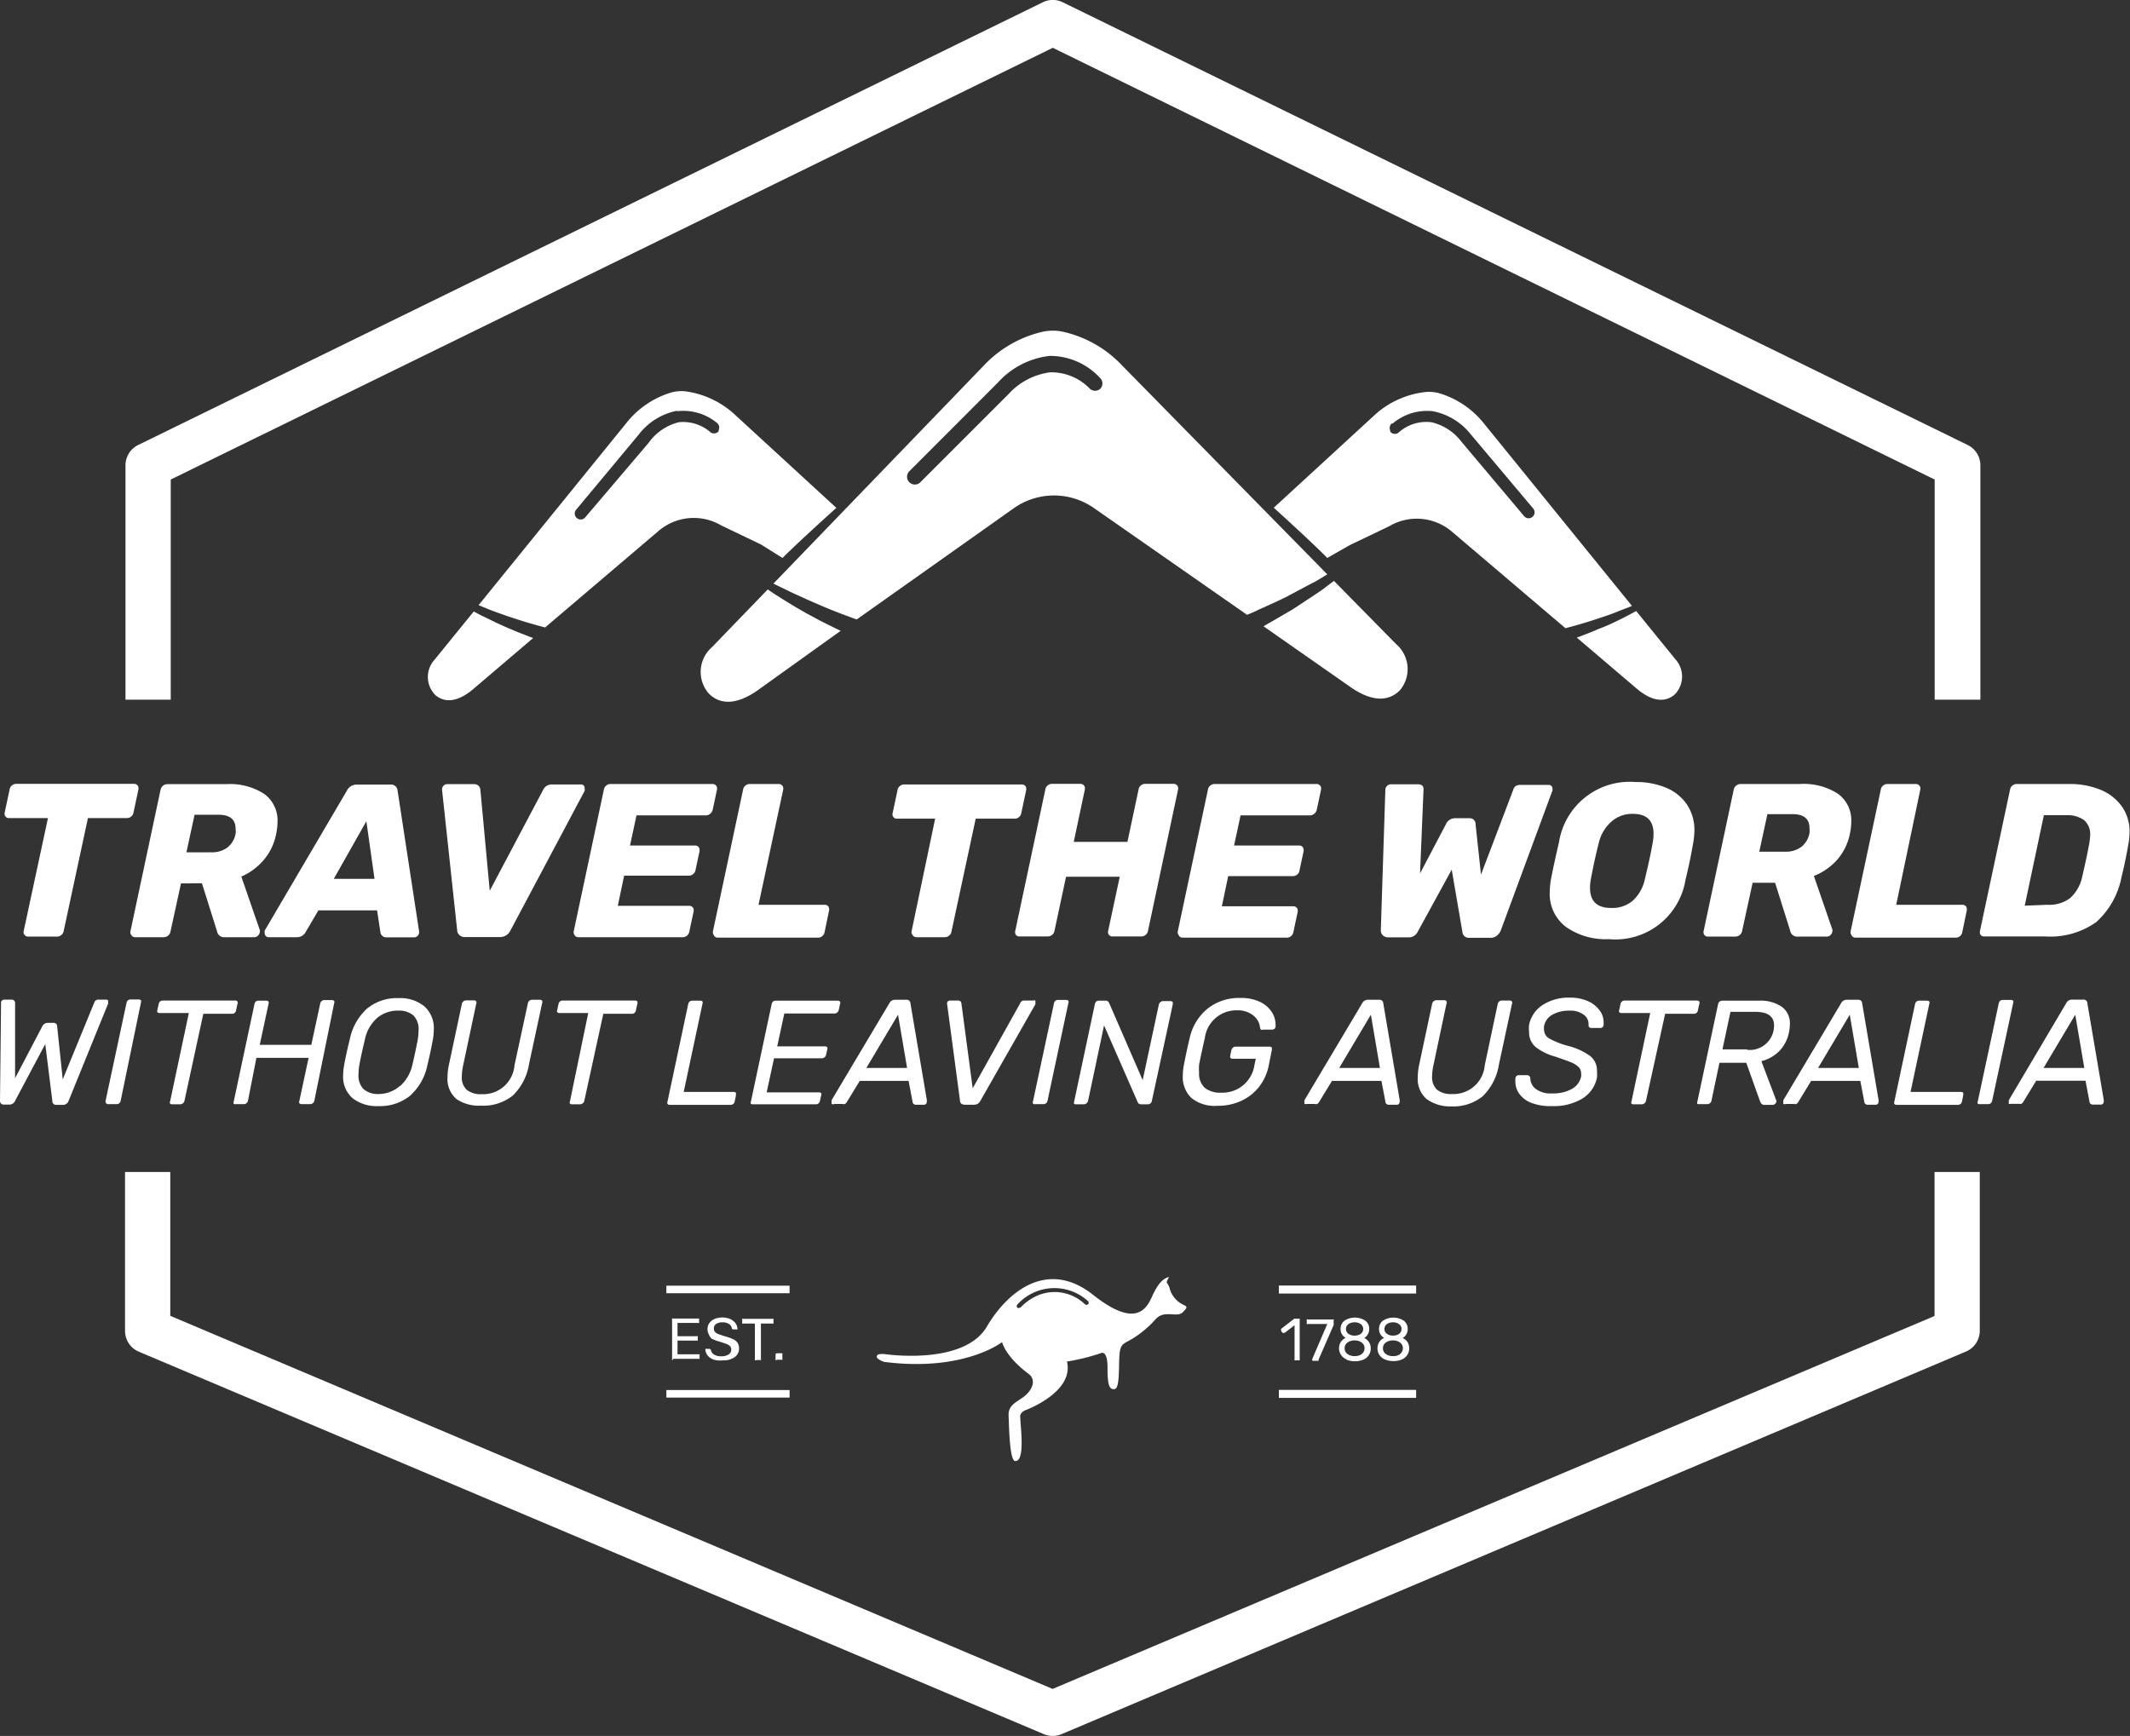 <svg xmlns="http://www.w3.org/2000/svg" viewBox="0 0 141.22 115.12">
  <rect x="0" y="0" width="141.22" height="115.12" fill="#333333" stroke="none"/>
  <defs>
    <style>
      .cls-1 {
        fill: #fff;
      }
    </style>
  </defs>
  <title>Asset 2</title>
  <g id="Layer_2" data-name="Layer 2">
    <g id="Layer_1-2" data-name="Layer 1">
      <g>
        <g>
          <path class="cls-1" d="M88.23,38.68l.21-.16,4.13,4.2a2.18,2.18,0,0,1,.24,3.06c-.77.77-1.85.73-3.16-.14l-5.88-4.11h0l.4-.23c.53-.3,1-.58,1.52-.88l1.35-.89c.21-.14.42-.28.62-.42ZM47,46c.78.77,1.86.71,3.16-.17l5.58-4-.18-.08c-.54-.27-1.08-.52-1.57-.8-1-.52-1.87-1.07-2.64-1.56l-.45-.3-3.69,3.82A2.18,2.18,0,0,0,47,46ZM74.4,24.24,88,38.09l-.12.07-.59.36-.65.34-1.39.74c-.49.24-1,.47-1.55.72-.27.11-.53.26-.82.37l-.2.08L72.54,33.7a4.62,4.62,0,0,0-5.32,0l-.1.07h0L56.8,41.08c-.86-.31-1.68-.62-2.43-.95l-.74-.32-.7-.32c-.46-.2-.89-.42-1.29-.61l-.36-.18L65.19,24.28A7.74,7.74,0,0,1,69.13,22a2.9,2.9,0,0,1,.65-.07,2.87,2.87,0,0,1,.65.06A7.7,7.7,0,0,1,74.4,24.24ZM69.6,23.6a5.46,5.46,0,0,0-3.44,1.77l-5.85,5.86A.51.51,0,0,0,61,32l5.87-5.87,0,0a4.51,4.51,0,0,1,2.76-1.44,3.55,3.55,0,0,1,2.62,1.08.51.51,0,0,0,.71,0,.48.48,0,0,0,.07-.1.5.5,0,0,0-.1-.61A4.52,4.52,0,0,0,69.6,23.6Z"/>
          <path class="cls-1" d="M111.08,43.72l-2.6-3.2-.37.2c-.63.33-1.34.7-2.15,1-.4.18-.83.34-1.27.51l-.15.05,4.05,3.45c.95.77,1.78.88,2.43.34A1.7,1.7,0,0,0,111.08,43.72ZM88,37c-1.26-1.27-3.55-3.33-3.55-3.33l6.79-6.24A6,6,0,0,1,94.49,26,2.26,2.26,0,0,1,95,26a2.31,2.31,0,0,1,.5.1,6,6,0,0,1,2.9,2l9.8,12.08-.29.12c-.33.12-.67.26-1,.39l-.57.2-.6.2c-.61.2-1.26.39-1.95.57l-7.5-6.38h0l-.07-.06a3.59,3.59,0,0,0-4.12-.32l-2.61,1.25Zm4.29-8.93a.39.39,0,0,0-.12.47l0,.08a.39.39,0,0,0,.55.07A2.76,2.76,0,0,1,94.9,28a3.49,3.49,0,0,1,2,1.3l0,0,4.15,4.93a.39.39,0,0,0,.6-.51l-4.14-4.92A4.24,4.24,0,0,0,95,27.27,3.52,3.52,0,0,0,92.33,28.09Z"/>
          <path class="cls-1" d="M28.87,46.1c.65.54,1.48.43,2.43-.34l4.05-3.45-.15-.05c-.44-.18-.87-.33-1.27-.51-.81-.33-1.52-.7-2.15-1l-.37-.2-2.6,3.2A1.7,1.7,0,0,0,28.87,46.1Zm21.57-10-2.61-1.25a3.59,3.59,0,0,0-4.12.32l-.07.06h0l-7.5,6.38c-.69-.18-1.34-.37-1.95-.57l-.6-.2-.57-.2c-.37-.13-.71-.27-1-.39l-.29-.12,9.8-12.08a6,6,0,0,1,2.9-2,2.18,2.18,0,0,1,.5-.1,2.32,2.32,0,0,1,.51,0,6,6,0,0,1,3.22,1.49l6.79,6.24S53.14,35.75,51.88,37Zm-5.56-8.86a4.24,4.24,0,0,0-2.55,1.6L38.2,33.8a.39.39,0,0,0,.6.51L43,29.37l0,0A3.5,3.5,0,0,1,45,28a2.76,2.76,0,0,1,2.1.66.39.39,0,0,0,.55-.07l0-.08a.39.39,0,0,0-.12-.47A3.52,3.52,0,0,0,44.89,27.27Z"/>
        </g>
        <path class="cls-1" d="M69.79,115.12a1.5,1.5,0,0,1-.58-.12l-60-25.36a1.5,1.5,0,0,1-.92-1.38V77.72h3v9.54L69.79,112l58.47-24.73V77.72h3V88.25a1.5,1.5,0,0,1-.92,1.38L70.38,115A1.52,1.52,0,0,1,69.79,115.12Z"/>
        <path class="cls-1" d="M131.27,46.4h-3V31.8L69.8,3.17,11.32,31.8V46.4h-3V30.86a1.5,1.5,0,0,1,.84-1.35L69.14.15a1.5,1.5,0,0,1,1.32,0l60,29.36a1.5,1.5,0,0,1,.84,1.35V46.4Z"/>
        <g>
          <path class="cls-1" d="M1.63,62a.29.29,0,0,1-.06-.25l1.61-7.5H.6a.27.27,0,0,1-.24-.11.3.3,0,0,1-.05-.25l.33-1.55a.41.41,0,0,1,.16-.26.44.44,0,0,1,.27-.1H8.87a.31.31,0,0,1,.25.1.31.31,0,0,1,.06.17.27.27,0,0,1,0,.09l-.33,1.55a.44.44,0,0,1-.43.36H5.83l-1.61,7.5a.42.42,0,0,1-.16.26.44.44,0,0,1-.27.1H1.88A.3.3,0,0,1,1.63,62Z"/>
          <path class="cls-1" d="M8.7,62a.31.31,0,0,1-.05-.25l2-9.4A.47.47,0,0,1,11.1,52H15a4.19,4.19,0,0,1,2.52.65,2.17,2.17,0,0,1,.88,1.85,4.07,4.07,0,0,1-.09.8A3.76,3.76,0,0,1,17.51,57,4.06,4.06,0,0,1,16,58.13l1.23,3.56a.16.16,0,0,1,0,.07.39.39,0,0,1-.11.27.35.35,0,0,1-.26.12H14.9a.47.47,0,0,1-.51-.39l-1-3.18H12l-.7,3.21a.42.42,0,0,1-.16.26.46.46,0,0,1-.29.1H8.94A.28.28,0,0,1,8.7,62ZM14,56.52a1.71,1.71,0,0,0,1.08-.32,1.51,1.51,0,0,0,.54-.91,1.42,1.42,0,0,0,0-.33q0-.93-1.13-.93H12.9l-.54,2.49Z"/>
          <path class="cls-1" d="M17.62,62.07a.28.28,0,0,1-.07-.2.36.36,0,0,1,0-.16L23,52.43a.72.72,0,0,1,.65-.4h2.23a.43.43,0,0,1,.48.4l1.42,9.29a.38.38,0,0,1-.07.32.33.33,0,0,1-.26.12H25.65a.39.39,0,0,1-.43-.35L25,60.37H21.11l-.87,1.48a.64.64,0,0,1-.54.3H17.83A.26.26,0,0,1,17.62,62.07Zm7.21-3.79-.54-3.82-2.16,3.82Z"/>
          <path class="cls-1" d="M30.45,62a.47.47,0,0,1-.14-.31l-1-9.3a.35.35,0,0,1,.09-.28.34.34,0,0,1,.26-.11h1.74a.44.44,0,0,1,.33.11.42.42,0,0,1,.12.27l.62,6.69L36,52.4a.63.63,0,0,1,.58-.38h1.94a.24.24,0,0,1,.18.07.27.27,0,0,1,.06.19.39.39,0,0,1,0,.17l-4.92,9.26a.75.75,0,0,1-.68.43H30.82A.5.5,0,0,1,30.45,62Z"/>
          <path class="cls-1" d="M38.09,62a.31.31,0,0,1-.05-.25l2-9.4a.41.41,0,0,1,.16-.26.44.44,0,0,1,.27-.1h6.76a.3.3,0,0,1,.24.1.25.25,0,0,1,.07.19.26.26,0,0,1,0,.07l-.29,1.36a.5.5,0,0,1-.17.26.43.43,0,0,1-.28.1h-4.6l-.43,2h4.3a.31.31,0,0,1,.25.1.33.33,0,0,1,.06.19.29.29,0,0,1,0,.09l-.27,1.26a.42.42,0,0,1-.16.26.44.44,0,0,1-.27.1h-4.3l-.42,2h4.72a.31.31,0,0,1,.25.1.27.27,0,0,1,.06.17.27.27,0,0,1,0,.09l-.29,1.36a.44.44,0,0,1-.43.36H38.33A.28.28,0,0,1,38.09,62Z"/>
          <path class="cls-1" d="M47.32,62a.31.31,0,0,1-.05-.25l2-9.4a.41.41,0,0,1,.16-.26.44.44,0,0,1,.27-.1h1.91a.31.31,0,0,1,.25.1.25.25,0,0,1,.07.19.23.23,0,0,1,0,.07L50.29,60h4.37a.31.31,0,0,1,.25.1.27.27,0,0,1,.06.17.47.47,0,0,1,0,.1l-.3,1.45a.44.44,0,0,1-.43.36H47.56A.28.28,0,0,1,47.32,62Z"/>
          <path class="cls-1" d="M60.5,62a.29.29,0,0,1-.06-.25L62,54.29H59.47a.27.27,0,0,1-.24-.11.3.3,0,0,1-.05-.25l.33-1.55a.41.41,0,0,1,.16-.26.44.44,0,0,1,.27-.1h7.79a.31.31,0,0,1,.25.1.31.31,0,0,1,.06.17.27.27,0,0,1,0,.09l-.33,1.55a.44.44,0,0,1-.43.36H64.69l-1.61,7.5a.42.42,0,0,1-.16.26.44.44,0,0,1-.27.1H60.74A.3.3,0,0,1,60.5,62Z"/>
          <path class="cls-1" d="M67.36,62a.31.31,0,0,1-.05-.26l2-9.4a.41.41,0,0,1,.16-.26.44.44,0,0,1,.27-.1h1.87a.31.31,0,0,1,.25.1.25.25,0,0,1,.07.19.26.26,0,0,1,0,.07l-.74,3.49h3.56l.74-3.49a.41.41,0,0,1,.16-.26.44.44,0,0,1,.27-.1h1.87a.31.31,0,0,1,.25.1.25.25,0,0,1,.07.19.26.26,0,0,1,0,.07l-2,9.4a.44.44,0,0,1-.43.36H73.76a.27.27,0,0,1-.24-.11.31.31,0,0,1-.05-.25l.77-3.6H70.68l-.77,3.6a.42.42,0,0,1-.16.26.46.46,0,0,1-.29.1H67.6A.28.28,0,0,1,67.36,62Z"/>
          <path class="cls-1" d="M78.14,62a.31.31,0,0,1-.05-.25l2-9.4a.41.41,0,0,1,.16-.26.44.44,0,0,1,.27-.1h6.76a.3.3,0,0,1,.24.1.25.25,0,0,1,.07.19.26.26,0,0,1,0,.07l-.29,1.36a.5.5,0,0,1-.17.26.43.43,0,0,1-.28.1h-4.6l-.43,2h4.3a.31.31,0,0,1,.25.1.33.33,0,0,1,.06.19.29.29,0,0,1,0,.09l-.27,1.26A.42.42,0,0,1,86,58a.44.44,0,0,1-.27.1h-4.3l-.42,2h4.72a.31.31,0,0,1,.25.1.27.27,0,0,1,.06.17.27.27,0,0,1,0,.09l-.29,1.36a.44.44,0,0,1-.43.36H78.38A.28.28,0,0,1,78.14,62Z"/>
          <path class="cls-1" d="M91.66,62a.44.44,0,0,1-.11-.34l.3-9.32a.38.38,0,0,1,.12-.23.34.34,0,0,1,.25-.1H94q.4,0,.38.35l-.23,5.56,1.72-3.27a.66.66,0,0,1,.56-.39h1a.38.38,0,0,1,.4.39L98.19,58l2.14-5.63a.44.44,0,0,1,.17-.25.63.63,0,0,1,.33-.07h1.85a.24.24,0,0,1,.18.07.22.22,0,0,1,.07.17.48.48,0,0,1,0,.13l-3.43,9.29a.86.86,0,0,1-.26.34.65.65,0,0,1-.42.14h-1.4a.42.42,0,0,1-.46-.38l-.71-4.14L94,61.78a.65.65,0,0,1-.61.38H92A.47.47,0,0,1,91.66,62Z"/>
          <path class="cls-1" d="M103.84,61.48a2.74,2.74,0,0,1-1.09-2.34,5.22,5.22,0,0,1,.07-.78q.19-1,.54-2.5a4.75,4.75,0,0,1,5.08-4,5.13,5.13,0,0,1,2,.37,3.1,3.1,0,0,1,1.39,1.1,3,3,0,0,1,.51,1.74,5.18,5.18,0,0,1-.07.77q-.22,1.29-.52,2.5a4.71,4.71,0,0,1-5.08,3.94A4.59,4.59,0,0,1,103.84,61.48Zm4.4-1.74a2.68,2.68,0,0,0,.82-1.46q.33-1.36.51-2.37a3.28,3.28,0,0,0,.06-.62q0-1.32-1.37-1.32a2.08,2.08,0,0,0-1.38.48A2.69,2.69,0,0,0,106,55.9q-.26,1-.52,2.37a3.14,3.14,0,0,0-.06.61q0,1.33,1.39,1.33A2.09,2.09,0,0,0,108.24,59.74Z"/>
          <path class="cls-1" d="M113,62a.31.31,0,0,1-.05-.25l2-9.4a.47.47,0,0,1,.45-.36h3.94a4.19,4.19,0,0,1,2.52.65,2.17,2.17,0,0,1,.88,1.85,4.07,4.07,0,0,1-.09.8,3.76,3.76,0,0,1-.84,1.72,4.06,4.06,0,0,1-1.55,1.08l1.23,3.56a.16.16,0,0,1,0,.07.39.39,0,0,1-.11.27.35.35,0,0,1-.26.12h-1.92a.47.47,0,0,1-.51-.39l-1-3.18H116.2l-.7,3.21a.42.42,0,0,1-.16.26.46.46,0,0,1-.29.1H113.2A.28.28,0,0,1,113,62Zm5.35-5.52a1.71,1.71,0,0,0,1.08-.32,1.51,1.51,0,0,0,.54-.91,1.42,1.42,0,0,0,0-.33q0-.93-1.13-.93h-1.66l-.54,2.49Z"/>
          <path class="cls-1" d="M122.75,62a.31.31,0,0,1-.05-.25l2-9.4a.41.41,0,0,1,.16-.26.44.44,0,0,1,.27-.1H127a.31.31,0,0,1,.25.1.25.25,0,0,1,.07.19.23.23,0,0,1,0,.07L125.72,60h4.37a.31.31,0,0,1,.25.1.27.27,0,0,1,.06.17.47.47,0,0,1,0,.1l-.3,1.45a.44.44,0,0,1-.43.36H123A.28.28,0,0,1,122.75,62Z"/>
          <path class="cls-1" d="M131.32,62a.31.31,0,0,1-.05-.25l2-9.4a.41.41,0,0,1,.16-.26.44.44,0,0,1,.27-.1h3.53a5.33,5.33,0,0,1,2,.37,3.25,3.25,0,0,1,1.43,1.09,2.84,2.84,0,0,1,.53,1.72,4.75,4.75,0,0,1-.07.77q-.2,1.17-.46,2.21a5.38,5.38,0,0,1-1.68,3,5.27,5.27,0,0,1-3.39.95h-4.07A.27.27,0,0,1,131.32,62Zm4.43-2a2.29,2.29,0,0,0,1.51-.45,2.66,2.66,0,0,0,.8-1.45q.3-1.29.46-2.16a4.92,4.92,0,0,0,.06-.55,1.24,1.24,0,0,0-.4-1,1.92,1.92,0,0,0-1.22-.33h-1.45l-1.27,6Z"/>
        </g>
        <g>
          <path class="cls-1" d="M0,73,.07,66.5a.19.19,0,0,1,.06-.15.22.22,0,0,1,.15-.06H.77a.21.21,0,0,1,.16.06A.22.22,0,0,1,1,66.5l0,5,1.8-3.43a.4.4,0,0,1,.37-.24h.36a.23.23,0,0,1,.26.24l.37,3.51,2.1-5.12a.27.27,0,0,1,.28-.17H7c.11,0,.17,0,.17.13a.41.41,0,0,1,0,.13L4.55,73a.39.39,0,0,1-.37.27H3.75A.25.25,0,0,1,3.47,73L3,69.24,1,73a.4.4,0,0,1-.37.25H.26A.24.24,0,0,1,0,73Z"/>
          <path class="cls-1" d="M7.07,73.19A.18.18,0,0,1,7,73l1.39-6.5a.29.29,0,0,1,.09-.16.26.26,0,0,1,.17-.06h.54a.21.21,0,0,1,.16.06.19.19,0,0,1,0,.12.15.15,0,0,1,0,0L8,73a.28.28,0,0,1-.09.16.26.26,0,0,1-.17.06H7.22A.19.19,0,0,1,7.07,73.19Z"/>
          <path class="cls-1" d="M11.28,73.19a.18.18,0,0,1,0-.16l1.24-5.85H10.58a.17.17,0,0,1-.15-.07.14.14,0,0,1,0-.11.16.16,0,0,1,0,0l.09-.42a.28.28,0,0,1,.1-.17.28.28,0,0,1,.18-.06h4.79a.18.18,0,0,1,.15.06.2.2,0,0,1,0,.18l-.09.42a.28.28,0,0,1-.09.16.27.27,0,0,1-.18.06h-1.9L12.23,73a.29.29,0,0,1-.28.23h-.52A.19.19,0,0,1,11.28,73.19Z"/>
          <path class="cls-1" d="M15.49,73.19a.14.14,0,0,1,0-.11.15.15,0,0,1,0,0l1.38-6.49a.29.29,0,0,1,.09-.17.26.26,0,0,1,.17-.06h.52a.18.18,0,0,1,.16.07.19.19,0,0,1,0,.12.17.17,0,0,1,0,0l-.59,2.74h3.42l.59-2.74a.29.29,0,0,1,.1-.17.27.27,0,0,1,.18-.06H22a.18.18,0,0,1,.16.07.19.19,0,0,1,0,.12.16.16,0,0,1,0,0L20.84,73a.28.28,0,0,1-.1.16.28.28,0,0,1-.18.06H20a.19.19,0,0,1-.15-.06.18.18,0,0,1,0-.16l.61-2.85H17L16.44,73a.28.28,0,0,1-.1.16.27.27,0,0,1-.18.06h-.52A.17.17,0,0,1,15.49,73.19Z"/>
          <path class="cls-1" d="M23.38,72.83a1.88,1.88,0,0,1-.63-1.54,4.23,4.23,0,0,1,.07-.68c.11-.58.23-1.14.37-1.68a3.74,3.74,0,0,1,1.15-2.05,3.13,3.13,0,0,1,2.09-.69,2.53,2.53,0,0,1,1.7.54,1.93,1.93,0,0,1,.63,1.55,3.87,3.87,0,0,1-.06.66q-.15.81-.36,1.68a3.72,3.72,0,0,1-1.16,2.05,3.17,3.17,0,0,1-2.09.68A2.59,2.59,0,0,1,23.38,72.83Zm3.14-.8a2.67,2.67,0,0,0,.83-1.46q.16-.66.34-1.59a3.88,3.88,0,0,0,.06-.64,1.28,1.28,0,0,0-.34-1,1.45,1.45,0,0,0-1-.32,2.12,2.12,0,0,0-1.4.48A2.62,2.62,0,0,0,24.18,69q-.2.8-.35,1.59a4,4,0,0,0-.06.64,1.28,1.28,0,0,0,.34,1,1.45,1.45,0,0,0,1,.32A2.14,2.14,0,0,0,26.53,72Z"/>
          <path class="cls-1" d="M30.26,72.88a1.75,1.75,0,0,1-.59-1.45,4,4,0,0,1,.1-.85l.85-4a.31.31,0,0,1,.1-.17.27.27,0,0,1,.18-.07h.52a.18.18,0,0,1,.15.06.2.2,0,0,1,0,.18l-.86,4.06a3.53,3.53,0,0,0-.09.74,1.13,1.13,0,0,0,.32.89,1.5,1.5,0,0,0,1,.29,2.08,2.08,0,0,0,2.17-1.91L35,66.53a.28.28,0,0,1,.1-.17.3.3,0,0,1,.18-.06h.51a.18.18,0,0,1,.15.06.2.2,0,0,1,0,.18l-.86,4a3.74,3.74,0,0,1-1.08,2.11,3.11,3.11,0,0,1-2.11.67A2.63,2.63,0,0,1,30.26,72.88Z"/>
          <path class="cls-1" d="M37.79,73.19a.18.18,0,0,1,0-.16L39,67.18H37.09a.17.17,0,0,1-.15-.07.14.14,0,0,1,0-.11.16.16,0,0,1,0,0l.09-.42a.28.28,0,0,1,.1-.17.28.28,0,0,1,.18-.06h4.79a.18.18,0,0,1,.15.06.2.2,0,0,1,0,.18l-.09.42a.28.28,0,0,1-.09.16.27.27,0,0,1-.18.06H40L38.74,73a.29.29,0,0,1-.28.23h-.52A.2.2,0,0,1,37.79,73.19Z"/>
          <path class="cls-1" d="M44.25,73.19a.14.14,0,0,1,0-.11.15.15,0,0,1,0,0l1.38-6.5a.29.29,0,0,1,.09-.16.26.26,0,0,1,.17-.06h.53a.21.21,0,0,1,.16.06.19.19,0,0,1,0,.12.18.18,0,0,1,0,0l-1.25,5.87h3.3a.19.19,0,0,1,.16.06.19.19,0,0,1,0,.12.2.2,0,0,1,0,.06l-.08.4a.27.27,0,0,1-.1.16.27.27,0,0,1-.18.06H44.4A.17.17,0,0,1,44.25,73.19Z"/>
          <path class="cls-1" d="M49.78,73.19a.14.14,0,0,1,0-.11.15.15,0,0,1,0,0l1.38-6.49a.29.29,0,0,1,.09-.17.26.26,0,0,1,.17-.06h4.12a.18.18,0,0,1,.15.06.19.19,0,0,1,0,.18l-.08.38a.29.29,0,0,1-.1.16.27.27,0,0,1-.18.07H52l-.47,2.18h3.16a.18.18,0,0,1,.16.07.19.19,0,0,1,0,.12.18.18,0,0,1,0,0l-.08.37a.29.29,0,0,1-.28.23H51.32l-.49,2.26h3.46a.2.2,0,0,1,.16.06.19.19,0,0,1,0,.12.16.16,0,0,1,0,0l-.09.39a.28.28,0,0,1-.09.16.26.26,0,0,1-.17.06h-4.2A.17.17,0,0,1,49.78,73.19Z"/>
          <path class="cls-1" d="M55.14,73.2a.19.19,0,0,1,0-.13.28.28,0,0,1,0-.12l3.83-6.43a.41.41,0,0,1,.36-.22h.76a.24.24,0,0,1,.27.22l1.09,6.43a.26.26,0,0,1,0,.08.24.24,0,0,1-.05.17.18.18,0,0,1-.14.06h-.51a.22.22,0,0,1-.25-.22l-.26-1.36H57l-.86,1.41a.36.36,0,0,1-.12.12.31.31,0,0,1-.16,0h-.54A.17.17,0,0,1,55.14,73.2Zm5-2.38-.6-3.53-2.1,3.53Z"/>
          <path class="cls-1" d="M63.65,73l-.86-6.45v0a.2.2,0,0,1,.06-.15.21.21,0,0,1,.15-.05h.51c.14,0,.21.06.23.18l.75,5.64,3.15-5.64a.27.27,0,0,1,.26-.18h.61a.16.16,0,0,1,.13,0,.18.18,0,0,1,0,.12.22.22,0,0,1,0,.14L65,73a.45.45,0,0,1-.41.26H64C63.77,73.26,63.66,73.17,63.65,73Z"/>
          <path class="cls-1" d="M68.49,73.19a.18.18,0,0,1,0-.16l1.39-6.5a.29.29,0,0,1,.09-.16.26.26,0,0,1,.17-.06h.54a.21.21,0,0,1,.16.06.19.19,0,0,1,0,.12.15.15,0,0,1,0,0L69.45,73a.28.28,0,0,1-.09.16.26.26,0,0,1-.17.06h-.54A.19.19,0,0,1,68.49,73.19Z"/>
          <path class="cls-1" d="M71.21,73.19a.14.14,0,0,1,0-.11.15.15,0,0,1,0,0l1.38-6.49a.29.29,0,0,1,.09-.17.26.26,0,0,1,.17-.06h.46a.22.22,0,0,1,.22.14l2.23,5.13,1.07-5a.3.3,0,0,1,.1-.17.27.27,0,0,1,.18-.07h.49a.18.18,0,0,1,.15.06.19.19,0,0,1,0,.12.19.19,0,0,1,0,.06L76.37,73a.29.29,0,0,1-.09.17.26.26,0,0,1-.17.06h-.46a.22.22,0,0,1-.22-.14L73.2,68l-1.06,5a.29.29,0,0,1-.28.23h-.5A.17.17,0,0,1,71.21,73.19Z"/>
          <path class="cls-1" d="M79,72.82a1.91,1.91,0,0,1-.58-1.49,3.76,3.76,0,0,1,.06-.64q.17-.91.4-1.87a3.49,3.49,0,0,1,1.18-1.93,3.34,3.34,0,0,1,2.17-.71,2.9,2.9,0,0,1,1.33.27,1.89,1.89,0,0,1,.77.68,1.53,1.53,0,0,1,.24.79.94.94,0,0,1,0,.17.2.2,0,0,1-.08.14.29.29,0,0,1-.17.05h-.59a.19.19,0,0,1-.13,0,.26.26,0,0,1-.06-.14,1.16,1.16,0,0,0-.41-.77A1.61,1.61,0,0,0,82.06,67a2.11,2.11,0,0,0-2.18,1.84q-.22.95-.38,1.77a3.56,3.56,0,0,0,0,.53,1.26,1.26,0,0,0,.38,1,1.62,1.62,0,0,0,1.08.32,2.14,2.14,0,0,0,2.21-1.83l.09-.42H81.72a.17.17,0,0,1-.15-.07.14.14,0,0,1,0-.11.18.18,0,0,1,0-.06l.07-.32a.3.3,0,0,1,.1-.17.26.26,0,0,1,.18-.07h2.25a.19.19,0,0,1,.15.06.19.19,0,0,1,0,.12.18.18,0,0,1,0,.06l-.2,1a3.39,3.39,0,0,1-.64,1.42A3.2,3.2,0,0,1,82.3,73a3.64,3.64,0,0,1-1.57.33A2.46,2.46,0,0,1,79,72.82Z"/>
          <path class="cls-1" d="M86.49,73.2a.19.19,0,0,1,0-.13.28.28,0,0,1,0-.12l3.83-6.43a.41.41,0,0,1,.36-.22h.76a.24.24,0,0,1,.27.22l1.09,6.43a.26.26,0,0,1,0,.08.24.24,0,0,1-.05.17.18.18,0,0,1-.14.06h-.51a.22.22,0,0,1-.25-.22l-.26-1.36H88.31l-.86,1.41a.36.36,0,0,1-.12.12.31.31,0,0,1-.16,0h-.54A.17.17,0,0,1,86.49,73.2Zm5-2.38-.6-3.53-2.1,3.53Z"/>
          <path class="cls-1" d="M94.58,72.88A1.75,1.75,0,0,1,94,71.42a4,4,0,0,1,.1-.85l.85-4a.31.31,0,0,1,.1-.17.27.27,0,0,1,.18-.07h.52a.18.18,0,0,1,.15.06.2.2,0,0,1,0,.18l-.86,4.06a3.53,3.53,0,0,0-.09.74,1.13,1.13,0,0,0,.32.89,1.5,1.5,0,0,0,1,.29,2.08,2.08,0,0,0,2.17-1.91l.86-4.06a.28.28,0,0,1,.1-.17.3.3,0,0,1,.18-.06h.51a.18.18,0,0,1,.15.06.2.2,0,0,1,0,.18l-.86,4a3.74,3.74,0,0,1-1.08,2.11,3.11,3.11,0,0,1-2.11.67A2.63,2.63,0,0,1,94.58,72.88Z"/>
          <path class="cls-1" d="M101.54,73.14a1.79,1.79,0,0,1-.8-.59,1.38,1.38,0,0,1-.27-.83,1.53,1.53,0,0,1,0-.21.24.24,0,0,1,.07-.15.2.2,0,0,1,.15-.06h.55a.21.21,0,0,1,.22.2.91.91,0,0,0,.36.71,1.63,1.63,0,0,0,1.07.3,2.59,2.59,0,0,0,1.33-.3,1.23,1.23,0,0,0,.61-.82.78.78,0,0,0,0-.2.59.59,0,0,0-.18-.44,1.62,1.62,0,0,0-.53-.32c-.23-.09-.57-.21-1-.36a3.61,3.61,0,0,1-1.32-.65,1.25,1.25,0,0,1-.42-1,2,2,0,0,1,0-.47,2.07,2.07,0,0,1,.89-1.3,3.16,3.16,0,0,1,1.83-.49,2.77,2.77,0,0,1,1.2.24,1.89,1.89,0,0,1,.76.61,1.3,1.3,0,0,1,.26.76,1.68,1.68,0,0,1,0,.2.21.21,0,0,1-.22.2h-.57a.18.18,0,0,1-.21-.19.76.76,0,0,0-.32-.69,1.46,1.46,0,0,0-.92-.27,2.3,2.3,0,0,0-1.14.26,1.11,1.11,0,0,0-.57.77.93.93,0,0,0,0,.23.68.68,0,0,0,.35.59,5.57,5.57,0,0,0,1.25.49,4.26,4.26,0,0,1,1.46.67,1.22,1.22,0,0,1,.45,1,2.51,2.51,0,0,1,0,.43,2.12,2.12,0,0,1-1,1.41,3.7,3.7,0,0,1-2,.48A3.52,3.52,0,0,1,101.54,73.14Z"/>
          <path class="cls-1" d="M108.17,73.19a.18.18,0,0,1,0-.16l1.24-5.85h-1.91a.17.17,0,0,1-.15-.07.14.14,0,0,1,0-.11.16.16,0,0,1,0,0l.09-.42a.28.28,0,0,1,.1-.17.28.28,0,0,1,.18-.06h4.79a.18.18,0,0,1,.15.06.2.2,0,0,1,0,.18l-.09.42a.28.28,0,0,1-.09.16.27.27,0,0,1-.18.06h-1.9L109.13,73a.29.29,0,0,1-.28.23h-.52A.19.19,0,0,1,108.17,73.19Z"/>
          <path class="cls-1" d="M112.53,73.19a.15.15,0,0,1,0-.11.16.16,0,0,1,0,0l1.38-6.49a.28.28,0,0,1,.1-.17.27.27,0,0,1,.18-.06h2.43a2.51,2.51,0,0,1,1.51.4,1.35,1.35,0,0,1,.54,1.15,2.63,2.63,0,0,1-.06.54,2.46,2.46,0,0,1-.63,1.24,2.51,2.51,0,0,1-1.2.68l1,2.64a.12.12,0,0,1,0,0,.25.25,0,0,1-.08.18.25.25,0,0,1-.18.08H117a.28.28,0,0,1-.21-.07.62.62,0,0,1-.11-.2l-.9-2.52H114L113.47,73a.28.28,0,0,1-.1.16.3.3,0,0,1-.18.06h-.51A.18.18,0,0,1,112.53,73.19Zm3.31-3.57A1.61,1.61,0,0,0,117.62,68q0-.9-1.25-.9h-1.64l-.53,2.49h1.64Z"/>
          <path class="cls-1" d="M118.24,73.2a.19.19,0,0,1,0-.13.28.28,0,0,1,0-.12l3.83-6.43a.41.41,0,0,1,.36-.22h.76a.24.24,0,0,1,.27.22l1.09,6.43a.26.26,0,0,1,0,.08.24.24,0,0,1-.05.17.18.18,0,0,1-.14.06h-.51a.22.22,0,0,1-.25-.22l-.26-1.36h-3.26l-.86,1.41a.36.36,0,0,1-.12.12.31.31,0,0,1-.16,0h-.54A.17.17,0,0,1,118.24,73.2Zm5-2.38-.6-3.53-2.1,3.53Z"/>
          <path class="cls-1" d="M125.59,73.19a.14.14,0,0,1,0-.11.15.15,0,0,1,0,0l1.38-6.5a.29.29,0,0,1,.09-.16.26.26,0,0,1,.17-.06h.53a.21.21,0,0,1,.16.06.19.19,0,0,1,0,.12.18.18,0,0,1,0,0l-1.25,5.87H130a.19.19,0,0,1,.16.06.19.19,0,0,1,0,.12.2.2,0,0,1,0,.06l-.08.4a.27.27,0,0,1-.1.16.27.27,0,0,1-.18.06h-4.07A.17.17,0,0,1,125.59,73.19Z"/>
          <path class="cls-1" d="M131.13,73.19a.18.18,0,0,1,0-.16l1.39-6.5a.29.29,0,0,1,.09-.16.26.26,0,0,1,.17-.06h.54a.21.21,0,0,1,.16.06.19.19,0,0,1,0,.12.15.15,0,0,1,0,0L132.08,73a.28.28,0,0,1-.09.16.26.26,0,0,1-.17.06h-.54A.2.2,0,0,1,131.13,73.19Z"/>
          <path class="cls-1" d="M133.19,73.2a.19.19,0,0,1,0-.13.28.28,0,0,1,0-.12L137,66.51a.41.41,0,0,1,.36-.22h.76a.24.24,0,0,1,.27.22l1.09,6.43a.26.26,0,0,1,0,.08.24.24,0,0,1-.05.17.18.18,0,0,1-.14.06h-.51a.22.22,0,0,1-.25-.22l-.26-1.36H135l-.86,1.41a.36.36,0,0,1-.12.12.31.31,0,0,1-.16,0h-.54A.17.17,0,0,1,133.19,73.2Zm5-2.38-.6-3.53-2.1,3.53Z"/>
        </g>
        <g>
          <path class="cls-1" d="M44.56,90.19a.09.09,0,0,1,0-.07V87.51a.1.1,0,0,1,0-.07.09.09,0,0,1,.07,0h1.65l.07,0a.09.09,0,0,1,0,.07v.15a.09.09,0,0,1,0,.07.09.09,0,0,1-.07,0H44.92v.88h1.27a.09.09,0,0,1,.07,0,.09.09,0,0,1,0,.07v.15a.09.09,0,0,1,0,.07.09.09,0,0,1-.07,0H44.92v.91h1.39l.07,0a.09.09,0,0,1,0,.07v.16a.09.09,0,0,1,0,.07.09.09,0,0,1-.07,0H44.63A.08.08,0,0,1,44.56,90.19Z"/>
          <path class="cls-1" d="M47.28,90.15a.89.89,0,0,1-.37-.27.64.64,0,0,1-.14-.37.08.08,0,0,1,0-.06.08.08,0,0,1,.06,0h.2a.1.1,0,0,1,.1.08.47.47,0,0,0,.2.29.82.82,0,0,0,.48.12.87.87,0,0,0,.5-.12.38.38,0,0,0,.17-.33.3.3,0,0,0-.08-.22.7.7,0,0,0-.24-.15l-.48-.16a2.45,2.45,0,0,1-.5-.19A.71.71,0,0,1,47,88.5a.7.7,0,0,1-.09-.37.67.67,0,0,1,.12-.39.78.78,0,0,1,.34-.27,1.27,1.27,0,0,1,.52-.1,1.21,1.21,0,0,1,.54.11.87.87,0,0,1,.34.28.64.64,0,0,1,.12.34.09.09,0,0,1,0,.06.08.08,0,0,1-.06,0h-.21a.1.1,0,0,1-.1-.08.4.4,0,0,0-.19-.28.72.72,0,0,0-.41-.11.77.77,0,0,0-.43.1.35.35,0,0,0-.16.31.34.34,0,0,0,.07.22.61.61,0,0,0,.23.15l.44.15a3,3,0,0,1,.54.19.71.71,0,0,1,.29.24.66.66,0,0,1,.1.37.69.69,0,0,1-.29.58,1.28,1.28,0,0,1-.78.21A1.45,1.45,0,0,1,47.28,90.15Z"/>
          <path class="cls-1" d="M50.05,90.19a.09.09,0,0,1,0-.07V87.77h-.77a.09.09,0,0,1-.07,0,.09.09,0,0,1,0-.07v-.17a.1.1,0,0,1,0-.07.08.08,0,0,1,.07,0h1.93a.1.1,0,0,1,.07,0,.1.1,0,0,1,0,.07v.17a.09.09,0,0,1,0,.07.1.1,0,0,1-.07,0h-.76v2.35a.09.09,0,0,1,0,.07.09.09,0,0,1-.07,0h-.21A.09.09,0,0,1,50.05,90.19Z"/>
          <path class="cls-1" d="M51.42,90.19a.09.09,0,0,1,0-.07v-.29a.09.09,0,0,1,.09-.09h.29l.07,0a.09.09,0,0,1,0,.07v.29a.09.09,0,0,1,0,.07.09.09,0,0,1-.07,0h-.29A.09.09,0,0,1,51.42,90.19Z"/>
        </g>
        <path class="cls-1" d="M78.37,86.48a1.67,1.67,0,0,1-.81-1,1.07,1.07,0,0,0-.21-.43.82.82,0,0,1,.17-.36s-.42,0-.85.73h0a4.83,4.83,0,0,0-.28.54c-.39.88-1.12,2.13-3.94-.11-3-2.36-5.64-.21-7,2.09-1.53,2.67-6.85,1.85-6.85,1.85-.3,0-.44,0-.47.17s.47.35.47.35C63.9,91,66.44,89,66.44,89s.19.95,1.81,2.15c0,0,.52.39,0,1.1s-1.42.71-1.38,1.64.07,3,.45,3c.68,0,.32-2.39.32-3,0,0,0-.24.39-.39s3.17-1.31,2.71-3.21A13.63,13.63,0,0,0,73,89.73s.44-.24.43,1,.17,1.41.45,1.39.3-.72.32-1.79.13-1.15.63-1.41a6.71,6.71,0,0,0,1.79-1.44c.6-.65,1.41-.07,1.8-.46S78.68,86.65,78.37,86.48Zm-6.22,0a.16.16,0,0,1-.23,0,2.9,2.9,0,0,0-3-.62,3.42,3.42,0,0,0-1.23.82.16.16,0,0,1-.12.05.16.16,0,0,1-.11,0,.16.16,0,0,1,0-.23,3.31,3.31,0,0,1,4.66-.23A.16.16,0,0,1,72.14,86.5Z"/>
        <rect class="cls-1" x="44.18" y="85.26" width="8.17" height="0.5"/>
        <rect class="cls-1" x="44.18" y="92.18" width="8.17" height="0.5"/>
        <g>
          <path class="cls-1" d="M85.83,90.19a.08.08,0,0,1,0-.07V87.88l-.66.51-.06,0a.09.09,0,0,1-.07,0l-.1-.13a.09.09,0,0,1,0-.06.09.09,0,0,1,0-.08l.87-.67a.19.19,0,0,1,.1,0h.2l.06,0a.09.09,0,0,1,0,.07v2.62a.09.09,0,0,1,0,.07.09.09,0,0,1-.06,0h-.21A.09.09,0,0,1,85.83,90.19Z"/>
          <path class="cls-1" d="M87,90.19a.09.09,0,0,1,0-.06v0l1-2.33H86.71a.09.09,0,0,1-.07,0,.09.09,0,0,1,0-.07v-.16a.1.1,0,0,1,0-.07.09.09,0,0,1,.07,0h1.64a.1.1,0,0,1,.07,0,.09.09,0,0,1,0,.07v.15a.44.44,0,0,1,0,.15l-1,2.3a.22.22,0,0,1,0,.07.09.09,0,0,1-.07,0H87.1A.07.07,0,0,1,87,90.19Z"/>
          <path class="cls-1" d="M89.28,90.15a.84.84,0,0,1-.37-.3.77.77,0,0,1-.13-.45.74.74,0,0,1,.12-.41.75.75,0,0,1,.32-.27.65.65,0,0,1-.25-.24.67.67,0,0,1-.09-.35.67.67,0,0,1,.26-.55,1.27,1.27,0,0,1,1.38,0,.66.66,0,0,1,.26.55.68.68,0,0,1-.09.35.66.66,0,0,1-.24.25.74.74,0,0,1,.43.69.77.77,0,0,1-.13.45.83.83,0,0,1-.37.3,1.52,1.52,0,0,1-1.1,0Zm1-.36a.46.46,0,0,0,.19-.38.45.45,0,0,0-.19-.38.76.76,0,0,0-.47-.14.77.77,0,0,0-.47.14.45.45,0,0,0-.19.38.46.46,0,0,0,.19.38.76.76,0,0,0,.47.14A.75.75,0,0,0,90.29,89.79Zm-.06-1.34a.38.38,0,0,0,.16-.32.39.39,0,0,0-.16-.32.66.66,0,0,0-.41-.12.67.67,0,0,0-.41.12.38.38,0,0,0-.16.32.38.38,0,0,0,.16.32.67.67,0,0,0,.41.12A.69.69,0,0,0,90.23,88.45Z"/>
          <path class="cls-1" d="M91.82,90.15a.83.83,0,0,1-.37-.3.81.81,0,0,1,0-.86.77.77,0,0,1,.32-.27.66.66,0,0,1-.25-.24.69.69,0,0,1-.09-.35.67.67,0,0,1,.26-.55,1.27,1.27,0,0,1,1.38,0,.66.66,0,0,1,.26.55.67.67,0,0,1-.33.6.77.77,0,0,1,.32.27.75.75,0,0,1,.11.41.77.77,0,0,1-.13.45.85.85,0,0,1-.37.3,1.39,1.39,0,0,1-.55.1A1.4,1.4,0,0,1,91.82,90.15Zm1-.36a.46.46,0,0,0,.19-.38.45.45,0,0,0-.19-.38.76.76,0,0,0-.47-.14.77.77,0,0,0-.47.14.45.45,0,0,0-.19.38.46.46,0,0,0,.19.38.75.75,0,0,0,.47.14A.74.74,0,0,0,92.84,89.79Zm-.06-1.34a.38.38,0,0,0,.16-.32.38.38,0,0,0-.16-.32.65.65,0,0,0-.4-.12.67.67,0,0,0-.41.12.38.38,0,0,0-.16.32.38.38,0,0,0,.16.32.67.67,0,0,0,.41.12A.69.69,0,0,0,92.77,88.45Z"/>
        </g>
        <rect class="cls-1" x="84.79" y="85.25" width="9.1" height="0.53"/>
        <rect class="cls-1" x="84.79" y="92.17" width="9.1" height="0.53"/>
      </g>
    </g>
  </g>
</svg>
